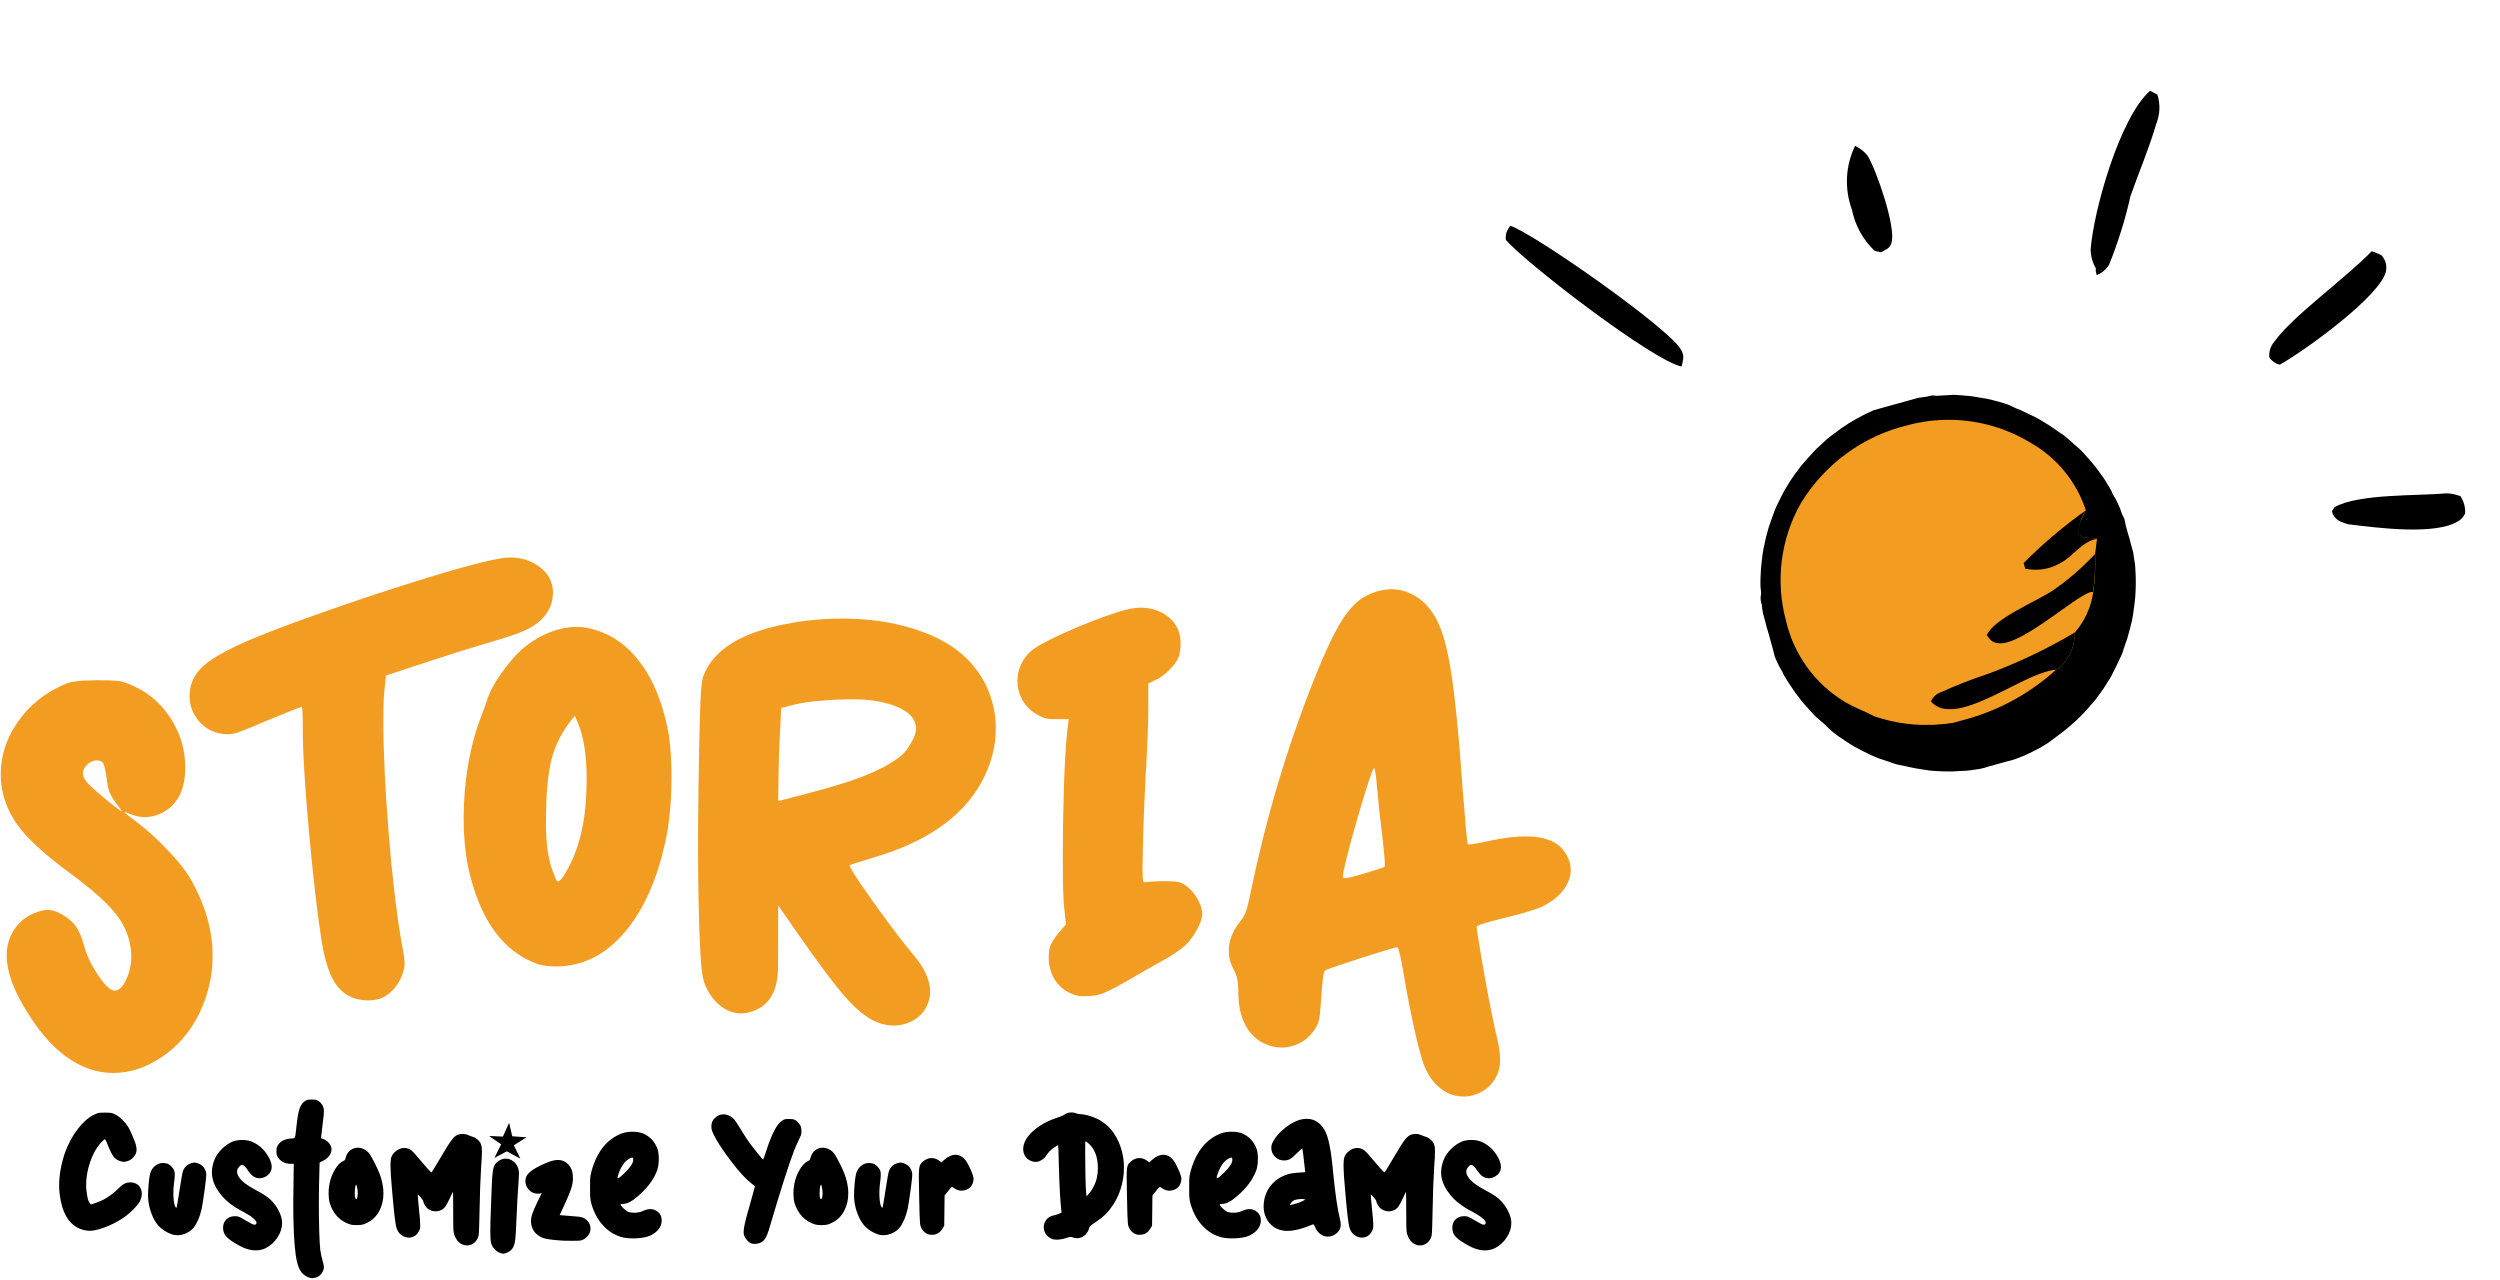 <svg width="797" height="408" viewBox="0 0 797 408" fill="none" xmlns="http://www.w3.org/2000/svg">
<path d="M28.468 392.393C28.131 392.38 27.733 392.332 27.275 392.252C22.471 391.348 19.699 387.288 18.957 380.071C18.89 379.383 18.856 378.669 18.856 377.927C18.856 374.623 19.476 371.136 20.718 367.467C21.742 364.674 23.065 362.206 24.684 360.062C26.316 357.904 28.016 356.373 29.784 355.469C30.256 355.226 30.64 355.051 30.938 354.943C31.234 354.835 31.558 354.768 31.909 354.741C32.26 354.713 32.779 354.7 33.467 354.7C34.114 354.7 34.607 354.713 34.944 354.741C35.295 354.768 35.599 354.821 35.855 354.902C36.907 355.253 37.966 355.948 39.032 356.986C39.774 357.715 40.395 358.483 40.894 359.293C41.393 360.17 41.94 361.343 42.533 362.813C43.208 364.351 43.545 365.585 43.545 366.516C43.545 367.029 43.444 367.494 43.242 367.912C43.039 368.317 42.743 368.721 42.352 369.126C41.865 369.638 41.265 369.996 40.55 370.198C40.132 370.333 39.781 370.4 39.498 370.4C39.215 370.4 38.863 370.333 38.445 370.198C37.568 369.969 36.86 369.53 36.32 368.883C35.794 368.235 35.214 367.123 34.581 365.545C34.013 364.142 33.656 363.36 33.507 363.197L33.467 363.178C33.305 363.178 32.847 363.576 32.091 364.371C30.701 365.936 29.581 367.966 28.731 370.462C27.882 372.956 27.457 375.391 27.457 377.765C27.457 378.493 27.504 379.195 27.599 379.869C27.733 380.922 27.875 381.731 28.023 382.297C28.185 382.85 28.381 383.268 28.61 383.552L28.954 383.977L30.492 383.491C33.069 382.682 35.558 381.083 37.96 378.696C39.052 377.522 40.24 376.936 41.522 376.936L41.906 376.956C42.945 377.05 43.754 377.428 44.334 378.088C44.914 378.75 45.205 379.565 45.205 380.537C45.205 381.252 45.029 382.007 44.679 382.803C44.288 383.572 43.573 384.483 42.533 385.534C41.494 386.586 40.381 387.517 39.194 388.327C37.373 389.526 35.457 390.505 33.447 391.26C31.45 392.015 29.791 392.393 28.468 392.393ZM56.531 393.789C55.897 393.789 55.29 393.688 54.71 393.485C52.983 392.838 51.573 391.921 50.48 390.734C49.509 389.615 48.719 388.171 48.112 386.404C47.505 384.624 47.202 382.884 47.202 381.184C47.202 380.011 47.269 378.689 47.404 377.219C47.552 375.735 47.714 374.676 47.89 374.042C48.2 373.031 48.726 372.235 49.468 371.655C50.21 371.062 51.054 370.765 51.997 370.765L52.423 370.785C52.976 370.825 53.448 370.967 53.839 371.21C54.244 371.453 54.669 371.851 55.114 372.404C55.317 372.659 55.465 372.943 55.559 373.253C55.667 373.563 55.721 373.975 55.721 374.488C55.721 375.189 55.633 376.146 55.458 377.361C55.337 378.345 55.276 379.35 55.276 380.375C55.276 382.061 55.425 383.39 55.721 384.361C55.816 384.577 55.911 384.752 56.005 384.887C56.099 385.022 56.167 385.089 56.207 385.089L56.247 385.069C56.302 384.975 56.423 384.394 56.612 383.329C56.801 382.263 57.01 380.955 57.239 379.404C57.468 377.839 57.691 376.47 57.907 375.297C58.123 374.124 58.278 373.415 58.372 373.172C58.899 371.985 59.763 371.203 60.963 370.825C61.354 370.69 61.691 370.623 61.975 370.623C62.258 370.623 62.589 370.69 62.966 370.825C64.289 371.257 65.165 372.127 65.597 373.436C65.705 373.8 65.759 374.17 65.759 374.548C65.759 375.115 65.597 376.618 65.273 379.06C64.855 382.122 64.525 384.246 64.282 385.433C63.702 387.929 62.865 389.891 61.773 391.321C61.125 392.103 60.329 392.71 59.384 393.142C58.44 393.573 57.489 393.789 56.531 393.789ZM81.436 398.624C80.735 398.624 80.033 398.53 79.332 398.341C78.644 398.166 77.963 397.923 77.287 397.613C76.613 397.303 75.804 396.858 74.859 396.278C73.456 395.441 72.478 394.666 71.925 393.951C71.385 393.25 71.115 392.4 71.115 391.401C71.115 390.322 71.459 389.439 72.147 388.751C72.849 388.063 73.746 387.72 74.839 387.72C75.217 387.72 75.527 387.746 75.77 387.8C76.027 387.841 76.33 387.948 76.68 388.124C77.032 388.3 77.51 388.576 78.117 388.953C78.738 389.331 79.291 389.648 79.777 389.905C80.263 390.161 80.573 390.316 80.708 390.37C80.856 390.41 80.992 390.43 81.113 390.43C81.531 390.43 81.753 390.221 81.781 389.804C81.781 389.425 81.403 388.927 80.647 388.306C79.892 387.672 78.927 387.045 77.754 386.425C74.327 384.711 71.797 382.742 70.164 380.517C68.424 378.304 67.554 376.045 67.554 373.739C67.554 372.471 67.81 371.17 68.323 369.834C68.808 368.593 69.604 367.42 70.71 366.314C71.817 365.208 73.005 364.398 74.272 363.885C75.163 363.576 76.141 363.42 77.207 363.42C78.205 363.42 79.136 363.562 80 363.845C82.468 364.789 84.398 366.549 85.787 369.126C86.341 370.191 86.617 371.143 86.617 371.978C86.617 373.26 86.044 374.258 84.897 374.973C84.195 375.418 83.48 375.641 82.752 375.641C82.536 375.641 82.327 375.62 82.125 375.58C81.504 375.445 80.964 375.196 80.506 374.831C80.047 374.467 79.561 373.908 79.049 373.152C78.293 371.965 77.659 371.372 77.146 371.372C76.944 371.372 76.742 371.466 76.539 371.655C75.891 372.235 75.567 372.862 75.567 373.537C75.567 374.076 75.763 374.635 76.155 375.216C76.991 376.551 78.738 377.913 81.396 379.303C82.907 380.099 84.027 380.752 84.755 381.265C86.456 382.425 87.785 383.922 88.742 385.757C89.538 387.281 89.936 388.657 89.936 389.885C89.936 391.435 89.457 392.953 88.499 394.437C87.555 395.921 86.293 397.08 84.715 397.916C83.703 398.389 82.61 398.624 81.436 398.624ZM99.542 407.486C99.097 407.486 98.612 407.359 98.085 407.102C97.06 406.671 96.25 405.942 95.657 404.917C95.063 403.892 94.611 402.334 94.301 400.244C93.761 396.521 93.491 390.95 93.491 383.531C93.491 382.021 93.546 377.853 93.653 371.028H92.479C90.874 370.974 89.626 370.347 88.735 369.146C88.479 368.809 88.317 368.506 88.25 368.235C88.169 367.966 88.128 367.561 88.128 367.022C88.128 366.468 88.169 366.064 88.25 365.808C88.317 365.538 88.479 365.228 88.735 364.877C89.586 363.663 91.029 363.015 93.066 362.935C93.403 362.935 93.653 362.888 93.815 362.793C93.977 362.686 94.091 362.422 94.159 362.004C94.24 361.573 94.328 360.871 94.422 359.9L94.564 358.626C94.807 356.238 95.124 354.498 95.515 353.406C95.906 352.299 96.48 351.504 97.235 351.018C97.505 350.816 97.782 350.687 98.065 350.634C98.362 350.566 98.8 350.533 99.38 350.533C100.001 350.533 100.453 350.566 100.737 350.634C101.02 350.701 101.323 350.85 101.647 351.078C102.173 351.443 102.591 351.936 102.901 352.555C103.023 352.799 103.111 353.041 103.165 353.284C103.232 353.514 103.266 353.817 103.266 354.195C103.266 354.991 103.124 356.42 102.841 358.483C102.571 360.71 102.402 362.166 102.335 362.854L103.205 363.178C103.785 363.407 104.305 363.778 104.764 364.29C105.385 364.965 105.695 365.666 105.695 366.395C105.695 367.11 105.452 367.798 104.966 368.458C104.493 369.106 103.839 369.638 103.003 370.057L101.89 370.603V370.724C101.728 375.755 101.647 380.031 101.647 383.552C101.647 386.627 101.687 389.574 101.768 392.393C101.85 395.199 101.957 397.188 102.092 398.362C102.214 399.4 102.463 400.587 102.841 401.923C103.124 402.921 103.266 403.588 103.266 403.925C103.266 404.222 103.212 404.519 103.104 404.815C102.713 406.043 101.931 406.86 100.756 407.264C100.298 407.412 99.893 407.486 99.542 407.486ZM113.641 390.572C112.778 390.572 112.11 390.498 111.638 390.35C108.413 389.338 106.234 387.052 105.1 383.491C104.872 382.627 104.757 381.63 104.757 380.496C104.757 377.489 105.505 374.818 107.003 372.484C107.772 371.284 108.575 370.501 109.412 370.137C109.641 370.057 109.816 369.935 109.938 369.774C110.059 369.598 110.16 369.328 110.241 368.964C110.511 367.966 111.003 367.204 111.718 366.678C112.434 366.151 113.223 365.889 114.087 365.889C114.707 365.889 115.32 366.031 115.927 366.314C116.535 366.583 117.095 367.009 117.608 367.588C117.905 367.952 118.302 368.6 118.802 369.53C119.301 370.448 119.793 371.432 120.279 372.484C120.765 373.537 121.129 374.44 121.372 375.196C121.952 377.03 122.242 378.776 122.242 380.436C122.242 382.526 121.803 384.394 120.927 386.04C120.063 387.686 118.808 388.927 117.162 389.763C116.555 390.073 116.049 390.282 115.644 390.39C115.24 390.485 114.727 390.538 114.106 390.552L113.641 390.572ZM113.581 382.277C113.796 382.277 113.945 381.825 114.025 380.922L114.046 380.517C114.046 379.829 113.985 379.215 113.864 378.675C113.756 378.028 113.655 377.704 113.56 377.704C113.506 377.704 113.452 377.765 113.398 377.886C113.303 378.088 113.229 378.44 113.176 378.939C113.121 379.438 113.094 379.944 113.094 380.456C113.094 381.252 113.149 381.757 113.257 381.973C113.378 382.176 113.486 382.277 113.581 382.277ZM148.888 397.046C148.362 397.046 147.822 396.925 147.269 396.682C146.163 396.143 145.353 395.138 144.841 393.667C144.733 393.371 144.651 393 144.598 392.555C144.543 392.096 144.51 391.395 144.496 390.451C144.483 389.507 144.476 388.111 144.476 386.263C144.476 384.536 144.469 383.059 144.456 381.832C144.442 380.605 144.429 379.991 144.416 379.991C144.361 380.018 143.984 380.766 143.282 382.236C142.729 383.437 142.27 384.274 141.906 384.745C141.555 385.204 141.109 385.562 140.571 385.818C140.044 386.061 139.491 386.181 138.911 386.181C137.912 386.181 136.995 385.838 136.158 385.15C135.875 384.867 135.599 384.483 135.329 383.997C135.059 383.498 134.924 383.133 134.924 382.905C134.924 382.756 134.668 382.378 134.155 381.771C133.642 381.15 133.325 380.84 133.204 380.84L133.184 380.922C133.184 381.38 133.305 382.85 133.548 385.332C133.831 387.868 133.973 389.608 133.973 390.552C133.973 391.037 133.939 391.415 133.872 391.685C133.805 391.941 133.697 392.211 133.548 392.494C133.197 393.195 132.731 393.715 132.152 394.052C131.572 394.389 130.964 394.558 130.33 394.558C129.507 394.558 128.725 394.288 127.982 393.749C127.241 393.223 126.715 392.447 126.404 391.422C126.053 390.451 125.574 386.37 124.967 379.181C124.643 375.675 124.482 373.105 124.482 371.473C124.482 370.232 124.59 369.335 124.806 368.782C125.021 368.229 125.372 367.729 125.857 367.285C126.789 366.408 127.787 365.969 128.853 365.969C129.77 365.969 130.573 366.259 131.261 366.839C131.706 367.218 132.34 367.906 133.163 368.903C134.229 370.185 135.201 371.318 136.077 372.302C136.955 373.273 137.44 373.759 137.535 373.759C137.629 373.759 138.196 372.869 139.235 371.088C140.678 368.62 141.798 366.752 142.594 365.484C143.404 364.203 144.044 363.305 144.517 362.793C145.002 362.281 145.474 361.936 145.933 361.761C146.392 361.586 146.898 361.499 147.451 361.499C148.112 361.499 148.726 361.626 149.293 361.883C149.859 362.125 150.338 362.301 150.729 362.408C151.134 362.503 151.58 362.746 152.065 363.137C152.55 363.515 152.902 363.906 153.118 364.31C153.293 364.635 153.421 364.985 153.502 365.362C153.596 365.741 153.644 366.293 153.644 367.022C153.644 368.114 153.556 369.827 153.38 372.161C153.272 373.82 153.171 375.904 153.077 378.412C152.996 380.908 152.936 383.234 152.895 385.392C152.868 387.538 152.821 389.406 152.753 390.997C152.699 392.588 152.645 393.54 152.591 393.85C152.348 394.848 151.883 395.631 151.195 396.197C150.52 396.763 149.751 397.046 148.888 397.046ZM160.417 399.677C160.241 399.677 160.012 399.63 159.728 399.535C159.445 399.454 159.169 399.346 158.899 399.211C158.642 399.09 158.373 398.901 158.09 398.645C157.805 398.402 157.57 398.159 157.381 397.916C157.003 397.472 156.726 396.898 156.551 396.197C156.389 395.496 156.308 394.261 156.308 392.494C156.308 390.754 156.376 388.252 156.51 384.988C156.618 381.805 156.713 379.296 156.794 377.462C156.888 375.627 156.996 374.265 157.118 373.374C157.253 372.471 157.435 371.83 157.664 371.453C157.894 371.062 158.197 370.711 158.575 370.4C159.424 369.712 160.302 369.369 161.206 369.369C162.083 369.369 162.892 369.652 163.634 370.218C164.376 370.772 164.909 371.561 165.233 372.585C165.381 373.085 165.456 373.611 165.456 374.164C165.456 374.635 165.422 375.27 165.355 376.066C165.084 379.478 164.815 384.408 164.545 390.855C164.477 392.528 164.396 393.823 164.302 394.74C164.221 395.671 164.093 396.386 163.918 396.885C163.756 397.384 163.52 397.829 163.209 398.22C162.899 398.611 162.474 398.942 161.935 399.211C161.408 399.494 160.902 399.65 160.417 399.677ZM165.881 369.369L161.57 367.042L157.624 369.146L159.769 364.796L155.924 362.146L160.316 362.348L162.299 357.958L163.31 362.247L167.843 362.571L163.816 365.12L165.881 369.369ZM182.469 395.569C180.984 395.569 180.013 395.556 179.554 395.53C176.316 395.327 174.144 395.03 173.038 394.639C170.649 393.655 169.395 391.921 169.274 389.439C169.274 388.63 169.423 387.787 169.719 386.91C170.016 386.02 170.555 384.773 171.338 383.167L172.714 380.375C172.512 380.402 172.35 380.429 172.229 380.456C172.121 380.483 172.006 380.503 171.884 380.517C171.776 380.531 171.601 380.537 171.358 380.537C170.292 380.537 169.382 380.133 168.626 379.323C167.871 378.514 167.493 377.59 167.493 376.551C167.493 376.066 167.588 375.58 167.776 375.095C168.437 373.625 170.724 372.107 174.637 370.542C175.864 370.043 176.957 369.794 177.916 369.794C179.156 369.794 180.195 370.225 181.032 371.088C181.612 371.682 182.023 372.316 182.267 372.99C182.522 373.664 182.651 374.589 182.651 375.762C182.651 376.72 182.462 377.779 182.084 378.939C181.72 380.099 180.984 381.865 179.878 384.239L178.421 387.375L181.598 387.639C183.123 387.746 184.162 387.834 184.714 387.902C186.037 388.104 187.009 388.677 187.629 389.621C188.047 390.255 188.256 390.929 188.256 391.645C188.256 392.265 188.095 392.866 187.771 393.445C187.447 394.025 186.961 394.524 186.314 394.943C186.017 395.132 185.754 395.266 185.524 395.347C185.295 395.441 184.999 395.502 184.634 395.53C184.27 395.556 183.548 395.569 182.469 395.569ZM201.789 394.801C200.655 394.801 199.644 394.713 198.753 394.538C196.338 393.971 194.247 392.764 192.48 390.916C190.712 389.068 189.41 386.728 188.573 383.896C188.439 383.45 188.338 383.025 188.27 382.621C188.203 382.217 188.155 381.724 188.129 381.144C188.115 380.55 188.108 379.728 188.108 378.675C188.108 377.556 188.115 376.706 188.129 376.126C188.155 375.532 188.209 375.02 188.29 374.589C188.371 374.157 188.493 373.651 188.654 373.071C190.436 366.907 193.701 362.969 198.45 361.255C199.448 360.945 200.52 360.79 201.667 360.79C202.801 360.79 203.819 360.938 204.723 361.235C207.097 362.152 208.737 363.859 209.641 366.354C209.897 367.231 210.025 368.249 210.025 369.409C210.025 370.704 209.87 371.884 209.56 372.95C208.48 375.944 206.423 378.736 203.388 381.326C201.512 382.972 199.954 383.795 198.712 383.795C198.469 383.795 198.26 383.814 198.085 383.855C197.923 383.896 197.843 383.949 197.843 384.017C197.843 384.165 198.004 384.421 198.328 384.786C198.665 385.137 199.036 385.474 199.441 385.797C199.846 386.121 200.176 386.323 200.433 386.404C200.986 386.553 201.559 386.627 202.153 386.627C203.137 386.627 204.048 386.452 204.885 386.101C205.802 385.669 206.632 385.454 207.374 385.454C208.238 385.454 209.02 385.75 209.721 386.344C210.545 386.991 210.956 387.902 210.956 389.075C210.956 390.235 210.538 391.274 209.701 392.19C208.865 393.108 207.732 393.803 206.301 394.274C204.979 394.626 203.475 394.801 201.789 394.801ZM197.013 375.641C197.282 375.641 198.011 375.054 199.198 373.88C200.979 372.127 201.87 370.765 201.87 369.794C201.87 369.295 201.768 369.045 201.566 369.045C201.391 369.045 201.12 369.132 200.757 369.308C199.299 370.036 198.119 371.642 197.215 374.124C196.985 374.757 196.871 375.196 196.871 375.438C196.871 375.573 196.918 375.641 197.013 375.641ZM240.59 396.561C240.132 396.561 239.721 396.487 239.356 396.338C238.937 396.136 238.519 395.799 238.102 395.327C237.697 394.854 237.406 394.376 237.231 393.89C237.123 393.593 237.069 393.216 237.069 392.758C237.069 392.083 237.21 391.118 237.495 389.864C237.791 388.596 238.277 386.795 238.951 384.462C240.085 380.429 240.651 378.352 240.651 378.231C240.651 378.163 240.537 378.035 240.307 377.846C240.091 377.644 239.815 377.428 239.477 377.198C238.155 376.201 236.529 374.515 234.6 372.141C232.684 369.767 230.95 367.386 229.399 364.998C227.861 362.597 227.004 360.871 226.829 359.819L226.788 359.131C226.788 358.092 227.079 357.276 227.659 356.683C228.535 355.725 229.527 355.246 230.633 355.246C231.268 355.246 231.916 355.408 232.576 355.732C232.967 355.921 233.319 356.157 233.629 356.44C233.939 356.71 234.29 357.128 234.681 357.694C235.073 358.261 235.585 359.077 236.219 360.142C237.136 361.667 238.033 363.05 238.911 364.29C239.383 364.938 239.942 365.673 240.59 366.496C242.263 368.613 243.161 369.672 243.282 369.672C243.309 369.672 243.424 369.402 243.626 368.863C243.828 368.31 244.058 367.628 244.314 366.82C246.027 361.465 247.68 358.302 249.272 357.331C249.637 357.061 249.953 356.892 250.224 356.825C250.493 356.757 250.959 356.723 251.62 356.723C252.443 356.723 253.05 356.825 253.441 357.027C253.846 357.216 254.304 357.641 254.817 358.302C255.06 358.585 255.222 358.868 255.303 359.151C255.398 359.421 255.458 359.799 255.485 360.284L255.506 360.851C255.506 361.215 255.451 361.559 255.343 361.883C255.235 362.193 255.033 362.645 254.736 363.238C254.116 364.506 253.583 365.714 253.138 366.86C252.395 368.762 251.323 371.904 249.92 376.289C248.517 380.672 247.174 385.069 245.893 389.48C245.272 391.705 244.753 393.257 244.334 394.133C243.916 395.01 243.424 395.617 242.857 395.954C242.129 396.359 241.373 396.561 240.59 396.561ZM261.833 390.572C260.97 390.572 260.302 390.498 259.83 390.35C256.605 389.338 254.426 387.052 253.292 383.491C253.064 382.627 252.949 381.63 252.949 380.496C252.949 377.489 253.697 374.818 255.196 372.484C255.964 371.284 256.767 370.501 257.604 370.137C257.833 370.057 258.008 369.935 258.13 369.774C258.251 369.598 258.352 369.328 258.434 368.964C258.703 367.966 259.195 367.204 259.91 366.678C260.626 366.151 261.415 365.889 262.279 365.889C262.898 365.889 263.512 366.031 264.119 366.314C264.727 366.583 265.287 367.009 265.8 367.588C266.096 367.952 266.494 368.6 266.994 369.53C267.493 370.448 267.985 371.432 268.47 372.484C268.957 373.537 269.321 374.44 269.564 375.196C270.144 377.03 270.434 378.776 270.434 380.436C270.434 382.526 269.995 384.394 269.118 386.04C268.255 387.686 267 388.927 265.354 389.763C264.747 390.073 264.241 390.282 263.836 390.39C263.432 390.485 262.919 390.538 262.298 390.552L261.833 390.572ZM261.773 382.277C261.988 382.277 262.137 381.825 262.217 380.922L262.238 380.517C262.238 379.829 262.177 379.215 262.056 378.675C261.948 378.028 261.847 377.704 261.752 377.704C261.698 377.704 261.644 377.765 261.59 377.886C261.495 378.088 261.421 378.44 261.368 378.939C261.313 379.438 261.286 379.944 261.286 380.456C261.286 381.252 261.341 381.757 261.449 381.973C261.57 382.176 261.678 382.277 261.773 382.277ZM281.599 393.789C280.964 393.789 280.357 393.688 279.777 393.485C278.05 392.838 276.64 391.921 275.547 390.734C274.576 389.615 273.787 388.171 273.18 386.404C272.572 384.624 272.269 382.884 272.269 381.184C272.269 380.011 272.336 378.689 272.471 377.219C272.619 375.735 272.782 374.676 272.957 374.042C273.267 373.031 273.794 372.235 274.535 371.655C275.277 371.062 276.121 370.765 277.065 370.765L277.49 370.785C278.043 370.825 278.515 370.967 278.906 371.21C279.311 371.453 279.736 371.851 280.182 372.404C280.384 372.659 280.532 372.943 280.627 373.253C280.735 373.563 280.789 373.975 280.789 374.488C280.789 375.189 280.701 376.146 280.525 377.361C280.404 378.345 280.343 379.35 280.343 380.375C280.343 382.061 280.492 383.39 280.789 384.361C280.884 384.577 280.978 384.752 281.072 384.887C281.167 385.022 281.234 385.089 281.275 385.089L281.315 385.069C281.369 384.975 281.491 384.394 281.679 383.329C281.868 382.263 282.077 380.955 282.307 379.404C282.536 377.839 282.758 376.47 282.974 375.297C283.19 374.124 283.345 373.415 283.439 373.172C283.966 371.985 284.83 371.203 286.03 370.825C286.422 370.69 286.759 370.623 287.042 370.623C287.325 370.623 287.656 370.69 288.034 370.825C289.356 371.257 290.233 372.127 290.665 373.436C290.773 373.8 290.826 374.17 290.826 374.548C290.826 375.115 290.665 376.618 290.341 379.06C289.922 382.122 289.592 384.246 289.349 385.433C288.769 387.929 287.933 389.891 286.84 391.321C286.192 392.103 285.396 392.71 284.451 393.142C283.508 393.573 282.556 393.789 281.599 393.789ZM297.093 393.648C296.365 393.648 295.798 393.519 295.393 393.263C294.165 392.521 293.471 391.442 293.309 390.026C293.201 389.095 293.107 386.256 293.026 381.508C292.958 378.284 292.925 376.207 292.925 375.277C292.925 374.009 292.965 373.078 293.046 372.484C293.127 371.877 293.261 371.432 293.45 371.149C293.653 370.853 293.93 370.556 294.28 370.259C295.131 369.544 296.028 369.187 296.972 369.187C297.782 369.187 298.557 369.443 299.3 369.956L300.149 370.563L301.02 369.753C302.247 368.674 303.441 368.134 304.601 368.134C305.829 368.134 306.908 368.728 307.839 369.915C308.433 370.751 309 371.81 309.539 373.091C310.093 374.373 310.369 375.29 310.369 375.843C310.369 376.342 310.261 376.855 310.045 377.381C309.829 377.893 309.559 378.298 309.235 378.594C308.413 379.256 307.522 379.586 306.565 379.586C305.795 379.586 305.067 379.363 304.378 378.918C303.866 378.554 303.562 378.372 303.468 378.372C303.36 378.372 302.584 379.282 301.14 381.104L301.02 390.775L300.413 391.746C299.657 393.013 298.55 393.648 297.093 393.648ZM336.806 395.206C336.158 395.206 335.645 395.118 335.268 394.943C334.728 394.659 334.31 394.389 334.013 394.133C333.716 393.876 333.46 393.547 333.244 393.142C332.907 392.508 332.738 391.874 332.738 391.24C332.738 390.35 333.021 389.547 333.589 388.832C334.168 388.118 334.957 387.658 335.956 387.456C336.185 387.416 336.455 387.349 336.765 387.254C337.076 387.159 337.359 387.058 337.616 386.951C337.872 386.829 338.135 386.715 338.405 386.607C337.986 382.709 337.696 377.401 337.535 370.684C337.508 369.093 337.474 367.757 337.434 366.678C337.393 365.599 337.359 365.059 337.332 365.059C337.292 365.059 336.914 365.282 336.199 365.727C335.038 366.482 334.128 367.413 333.467 368.519C333.21 368.937 332.819 369.321 332.293 369.672C331.551 370.172 330.87 370.421 330.249 370.421C329.845 370.421 329.399 370.347 328.913 370.198C328.441 370.036 328.03 369.82 327.679 369.551C326.734 368.782 326.235 367.743 326.181 366.435C326.181 364.492 327.18 362.591 329.176 360.729C331.173 358.868 333.804 357.391 337.069 356.298C338.175 355.934 338.85 355.665 339.093 355.489C339.835 354.923 340.672 354.639 341.602 354.639C342.101 354.639 342.581 354.727 343.039 354.902C343.241 354.984 343.478 355.058 343.747 355.125C344.017 355.179 344.239 355.206 344.416 355.206C345.117 355.206 345.973 355.348 346.985 355.631C347.997 355.914 348.982 356.285 349.94 356.744C352.665 358.147 354.743 360.264 356.173 363.096C357.603 365.93 358.318 368.998 358.318 372.302C358.318 374.663 357.934 377.009 357.165 379.344C356.396 381.663 355.229 383.801 353.664 385.757C352.477 387.241 350.858 388.636 348.807 389.945C348.24 390.309 347.842 390.606 347.613 390.835C347.383 391.051 347.249 391.281 347.208 391.523C346.978 392.494 346.5 393.27 345.771 393.85C345.042 394.444 344.226 394.74 343.322 394.74C342.917 394.74 342.512 394.672 342.108 394.538C341.798 394.403 341.514 394.336 341.258 394.336C341.015 394.336 340.516 394.463 339.761 394.72C338.695 395.044 337.71 395.206 336.806 395.206ZM346.378 381.407L346.642 381.104C346.992 380.739 347.316 380.368 347.613 379.991C347.909 379.599 348.234 379.06 348.584 378.372C349.529 376.659 350 374.724 350 372.565V372.383C350 368.58 348.834 365.815 346.5 364.088C346.27 363.926 346.122 363.845 346.054 363.845C345.987 363.845 345.953 365.053 345.953 367.467C345.953 369.625 345.98 372.046 346.035 374.73C346.088 377.401 346.162 379.222 346.256 380.193L346.378 381.407ZM363.35 393.648C362.623 393.648 362.055 393.519 361.651 393.263C360.423 392.521 359.728 391.442 359.566 390.026C359.459 389.095 359.364 386.256 359.283 381.508C359.215 378.284 359.182 376.207 359.182 375.277C359.182 374.009 359.222 373.078 359.303 372.484C359.385 371.877 359.519 371.432 359.708 371.149C359.91 370.853 360.187 370.556 360.538 370.259C361.388 369.544 362.285 369.187 363.23 369.187C364.039 369.187 364.815 369.443 365.557 369.956L366.406 370.563L367.277 369.753C368.504 368.674 369.699 368.134 370.859 368.134C372.086 368.134 373.165 368.728 374.097 369.915C374.69 370.751 375.257 371.81 375.796 373.091C376.35 374.373 376.626 375.29 376.626 375.843C376.626 376.342 376.518 376.855 376.302 377.381C376.087 377.893 375.817 378.298 375.493 378.594C374.67 379.256 373.779 379.586 372.822 379.586C372.052 379.586 371.325 379.363 370.636 378.918C370.123 378.554 369.82 378.372 369.725 378.372C369.617 378.372 368.842 379.282 367.398 381.104L367.277 390.775L366.67 391.746C365.914 393.013 364.808 393.648 363.35 393.648ZM392.789 394.801C391.657 394.801 390.645 394.713 389.753 394.538C387.339 393.971 385.248 392.764 383.48 390.916C381.713 389.068 380.411 386.728 379.574 383.896C379.439 383.45 379.338 383.025 379.271 382.621C379.204 382.217 379.156 381.724 379.129 381.144C379.116 380.55 379.109 379.728 379.109 378.675C379.109 377.556 379.116 376.706 379.129 376.126C379.156 375.532 379.21 375.02 379.291 374.589C379.372 374.157 379.494 373.651 379.655 373.071C381.437 366.907 384.701 362.969 389.45 361.255C390.449 360.945 391.521 360.79 392.668 360.79C393.801 360.79 394.82 360.938 395.724 361.235C398.099 362.152 399.738 363.859 400.642 366.354C400.898 367.231 401.026 368.249 401.026 369.409C401.026 370.704 400.871 371.884 400.561 372.95C399.481 375.944 397.424 378.736 394.389 381.326C392.513 382.972 390.955 383.795 389.714 383.795C389.47 383.795 389.261 383.814 389.086 383.855C388.924 383.896 388.843 383.949 388.843 384.017C388.843 384.165 389.005 384.421 389.329 384.786C389.666 385.137 390.038 385.474 390.442 385.797C390.847 386.121 391.177 386.323 391.434 386.404C391.986 386.553 392.56 386.627 393.154 386.627C394.139 386.627 395.049 386.452 395.886 386.101C396.804 385.669 397.633 385.454 398.375 385.454C399.239 385.454 400.021 385.75 400.723 386.344C401.546 386.991 401.957 387.902 401.957 389.075C401.957 390.235 401.539 391.274 400.702 392.19C399.865 393.108 398.733 393.803 397.303 394.274C395.98 394.626 394.476 394.801 392.789 394.801ZM388.014 375.641C388.283 375.641 389.012 375.054 390.199 373.88C391.98 372.127 392.871 370.765 392.871 369.794C392.871 369.295 392.77 369.045 392.567 369.045C392.391 369.045 392.122 369.132 391.758 369.308C390.3 370.036 389.12 371.642 388.216 374.124C387.987 374.757 387.872 375.196 387.872 375.438C387.872 375.573 387.919 375.641 388.014 375.641ZM423.341 394.235C422.734 394.235 422.147 394.099 421.581 393.83C420.488 393.25 419.691 392.332 419.192 391.078C419.017 390.579 418.835 390.329 418.646 390.329L418.525 390.35C415.273 391.725 412.541 392.413 410.329 392.413L409.762 392.393C407.657 392.218 405.977 391.395 404.722 389.924C403.468 388.441 402.841 386.627 402.841 384.483C402.841 383.687 402.942 382.864 403.144 382.014C403.616 380.099 404.527 378.467 405.876 377.117C407.239 375.755 408.919 374.798 410.915 374.244C411.603 374.069 412.649 373.928 414.052 373.82L416.117 373.699C415.563 368.64 415.246 366.118 415.165 366.132C415.017 366.145 414.436 366.657 413.425 367.669C412.494 368.6 411.766 369.213 411.239 369.51C410.713 369.807 410.092 369.956 409.377 369.956C408.217 369.956 407.246 369.558 406.463 368.762C405.681 367.966 405.29 367.035 405.29 365.969C405.29 365.646 405.329 365.316 405.411 364.978C405.883 363.494 406.996 361.957 408.75 360.365C410.504 358.773 412.298 357.667 414.133 357.047C414.97 356.804 415.779 356.683 416.561 356.683C417.641 356.683 418.592 356.905 419.415 357.351C420.549 357.984 421.466 358.888 422.167 360.062C422.869 361.235 423.435 362.935 423.867 365.16C424.313 367.372 424.704 370.367 425.041 374.143C425.675 380.591 426.383 385.413 427.166 388.61C427.342 389.284 427.429 389.885 427.429 390.41C427.429 391.49 427.025 392.38 426.215 393.081C425.338 393.85 424.38 394.235 423.341 394.235ZM411.34 384.199L412.858 383.795C413.277 383.673 413.715 383.531 414.174 383.37C414.632 383.195 415.004 383.032 415.287 382.884C415.584 382.735 415.887 382.587 416.197 382.438L415.611 382.277C415.462 382.25 415.266 382.236 415.024 382.236C414.632 382.236 414.18 382.277 413.668 382.358C413.169 382.438 412.784 382.54 412.514 382.661C412.258 382.769 412.028 382.944 411.826 383.188C411.448 383.646 411.26 383.956 411.26 384.118C411.26 384.172 411.287 384.199 411.34 384.199ZM452.719 397.046C452.193 397.046 451.653 396.925 451.1 396.682C449.994 396.143 449.185 395.138 448.672 393.667C448.564 393.371 448.483 393 448.429 392.555C448.375 392.096 448.341 391.395 448.327 390.451C448.314 389.507 448.308 388.111 448.308 386.263C448.308 384.536 448.301 383.059 448.287 381.832C448.274 380.605 448.26 379.991 448.247 379.991C448.193 380.018 447.815 380.766 447.113 382.236C446.56 383.437 446.101 384.274 445.737 384.745C445.386 385.204 444.942 385.562 444.401 385.818C443.875 386.061 443.322 386.181 442.742 386.181C441.743 386.181 440.826 385.838 439.99 385.15C439.707 384.867 439.43 384.483 439.16 383.997C438.891 383.498 438.755 383.133 438.755 382.905C438.755 382.756 438.499 382.378 437.987 381.771C437.474 381.15 437.157 380.84 437.035 380.84L437.015 380.922C437.015 381.38 437.136 382.85 437.38 385.332C437.663 387.868 437.804 389.608 437.804 390.552C437.804 391.037 437.771 391.415 437.703 391.685C437.636 391.941 437.528 392.211 437.38 392.494C437.028 393.195 436.563 393.715 435.982 394.052C435.403 394.389 434.796 394.558 434.161 394.558C433.339 394.558 432.556 394.288 431.814 393.749C431.072 393.223 430.546 392.447 430.235 391.422C429.885 390.451 429.405 386.37 428.798 379.181C428.475 375.675 428.313 373.105 428.313 371.473C428.313 370.232 428.421 369.335 428.637 368.782C428.853 368.229 429.203 367.729 429.689 367.285C430.62 366.408 431.618 365.969 432.684 365.969C433.602 365.969 434.404 366.259 435.092 366.839C435.538 367.218 436.172 367.906 436.994 368.903C438.061 370.185 439.032 371.318 439.909 372.302C440.786 373.273 441.272 373.759 441.366 373.759C441.46 373.759 442.027 372.869 443.066 371.088C444.51 368.62 445.629 366.752 446.425 365.484C447.235 364.203 447.876 363.305 448.348 362.793C448.833 362.281 449.306 361.936 449.764 361.761C450.224 361.586 450.73 361.499 451.282 361.499C451.944 361.499 452.557 361.626 453.124 361.883C453.69 362.125 454.17 362.301 454.561 362.408C454.966 362.503 455.41 362.746 455.897 363.137C456.383 363.515 456.733 363.906 456.949 364.31C457.124 364.635 457.252 364.985 457.333 365.362C457.427 365.741 457.475 366.293 457.475 367.022C457.475 368.114 457.388 369.827 457.212 372.161C457.104 373.82 457.003 375.904 456.908 378.412C456.827 380.908 456.767 383.234 456.726 385.392C456.7 387.538 456.652 389.406 456.585 390.997C456.53 392.588 456.477 393.54 456.422 393.85C456.18 394.848 455.714 395.631 455.026 396.197C454.352 396.763 453.582 397.046 452.719 397.046ZM473.314 398.624C472.612 398.624 471.911 398.53 471.209 398.341C470.521 398.166 469.84 397.923 469.165 397.613C468.491 397.303 467.681 396.858 466.737 396.278C465.334 395.441 464.356 394.666 463.802 393.951C463.263 393.25 462.993 392.4 462.993 391.401C462.993 390.322 463.337 389.439 464.025 388.751C464.727 388.063 465.624 387.72 466.717 387.72C467.095 387.72 467.405 387.746 467.647 387.8C467.904 387.841 468.208 387.948 468.558 388.124C468.909 388.3 469.388 388.576 469.995 388.953C470.616 389.331 471.169 389.648 471.655 389.905C472.141 390.161 472.451 390.316 472.586 390.37C472.734 390.41 472.869 390.43 472.991 390.43C473.408 390.43 473.631 390.221 473.658 389.804C473.658 389.425 473.281 388.927 472.525 388.306C471.77 387.672 470.805 387.045 469.631 386.425C466.204 384.711 463.675 382.742 462.042 380.517C460.302 378.304 459.432 376.045 459.432 373.739C459.432 372.471 459.688 371.17 460.2 369.834C460.686 368.593 461.482 367.42 462.588 366.314C463.694 365.208 464.882 364.398 466.15 363.885C467.04 363.576 468.019 363.42 469.084 363.42C470.083 363.42 471.014 363.562 471.878 363.845C474.346 364.789 476.276 366.549 477.665 369.126C478.219 370.191 478.495 371.143 478.495 371.978C478.495 373.26 477.922 374.258 476.775 374.973C476.073 375.418 475.358 375.641 474.629 375.641C474.414 375.641 474.205 375.62 474.002 375.58C473.382 375.445 472.842 375.196 472.383 374.831C471.925 374.467 471.439 373.908 470.926 373.152C470.17 371.965 469.537 371.372 469.024 371.372C468.822 371.372 468.619 371.466 468.417 371.655C467.769 372.235 467.445 372.862 467.445 373.537C467.445 374.076 467.641 374.635 468.033 375.216C468.868 376.551 470.616 377.913 473.274 379.303C474.785 380.099 475.905 380.752 476.633 381.265C478.333 382.425 479.662 383.922 480.62 385.757C481.416 387.281 481.814 388.657 481.814 389.885C481.814 391.435 481.335 392.953 480.377 394.437C479.433 395.921 478.171 397.08 476.593 397.916C475.581 398.389 474.488 398.624 473.314 398.624Z" fill="black"/>
<path d="M36.101 342.058C34.12 342.058 32.159 341.805 30.22 341.299C22.757 339.318 16.032 333.818 10.045 324.797C4.775 316.957 2.14 310.214 2.14 304.565C2.14 300.055 3.827 296.303 7.2 293.31C8.338 292.383 9.645 291.625 11.121 291.035C12.638 290.402 14.051 290.086 15.358 290.086C16.581 290.086 18.014 290.55 19.658 291.477C21.345 292.405 22.715 293.5 23.769 294.765C25.034 296.366 26.024 298.537 26.741 301.277C27.289 303.343 28.154 305.493 29.334 307.727C30.557 309.961 31.843 311.878 33.192 313.48C34.542 315.039 35.637 315.82 36.481 315.82C37.914 315.82 39.158 314.66 40.212 312.342C41.308 310.024 41.856 307.516 41.856 304.818C41.856 303.848 41.772 302.879 41.603 301.909C41.013 297.906 39.327 294.238 36.544 290.908C33.803 287.536 29.081 283.363 22.378 278.389C15.084 273.036 9.814 268.337 6.567 264.29C2.351 258.979 0.243 253.12 0.243 246.713C0.243 240.854 2.056 235.332 5.682 230.147C9.308 224.921 14.156 220.98 20.227 218.324C21.535 217.735 22.905 217.355 24.338 217.187C25.814 216.976 28.091 216.871 31.168 216.871C33.614 216.871 35.427 216.912 36.607 216.997C37.787 217.039 38.842 217.229 39.769 217.566C40.697 217.861 41.856 218.346 43.248 219.02C48.096 221.38 51.933 224.9 54.758 229.579C57.625 234.215 59.058 239.252 59.058 244.69L58.995 246.713C58.489 253.163 55.748 257.441 50.773 259.548C49.256 260.181 47.716 260.497 46.157 260.497C44.639 260.497 43.184 260.201 41.793 259.611C40.655 259.147 39.959 258.916 39.706 258.916H39.643C39.643 259.084 41.076 260.222 43.943 262.33C46.937 264.606 50.056 267.451 53.303 270.865C56.592 274.28 58.995 277.251 60.513 279.781C65.361 288.168 67.786 296.493 67.786 304.755C67.786 311.119 66.331 317.316 63.422 323.343C60.513 329.118 56.55 333.67 51.532 337C46.558 340.372 41.414 342.058 36.101 342.058ZM38.821 258.663C38.821 258.453 38.167 257.504 36.86 255.818C35.384 253.921 34.52 251.982 34.267 250.001C33.972 247.725 33.698 246.06 33.445 245.006C33.234 243.953 32.961 243.277 32.623 242.983C32.285 242.646 31.696 242.456 30.852 242.413C29.798 242.413 28.787 242.856 27.816 243.742C26.889 244.627 26.425 245.617 26.425 246.713C26.425 247.767 27.226 249.053 28.828 250.57C29.925 251.623 31.801 253.246 34.457 255.438C37.155 257.588 38.609 258.663 38.821 258.663ZM117.408 318.918C112.139 318.918 108.301 316.536 105.898 311.773C104.507 309.075 103.39 305.177 102.546 300.076C101.198 291.519 99.848 279.886 98.499 265.175C97.192 250.465 96.538 239.906 96.538 233.499C96.538 228.061 96.433 225.343 96.222 225.343C96.096 225.343 95.21 225.659 93.566 226.291C91.922 226.923 89.941 227.724 87.621 228.694C85.303 229.621 82.941 230.612 80.538 231.665C78.431 232.551 76.807 233.183 75.668 233.562C74.573 233.899 73.518 234.068 72.507 234.068L71.242 234.004C67.996 233.583 65.381 232.213 63.4 229.895C61.419 227.534 60.428 224.858 60.428 221.865C60.428 217.65 62.346 214.088 66.183 211.18C68.164 209.663 71.263 207.892 75.479 205.869C81.129 203.214 89.878 199.799 101.724 195.626C113.614 191.411 125.272 187.555 136.697 184.056C150.442 179.841 159.064 177.733 162.563 177.733C166.4 177.733 169.646 178.808 172.303 180.958C174.959 183.066 176.287 185.721 176.287 188.924C176.287 192.254 175.022 195.142 172.492 197.586C171.186 198.893 169.415 200.052 167.18 201.064C164.988 202.033 161.425 203.235 156.492 204.668L146.689 207.639C144.244 208.398 136.36 210.969 123.037 215.353L122.721 218.451C122.552 219.884 122.426 221.317 122.341 222.75C122.258 224.183 122.215 226.607 122.215 230.021C122.215 239.8 122.784 251.729 123.922 265.807C125.061 279.844 126.431 291.414 128.033 300.519C128.665 303.637 128.982 305.872 128.982 307.221C128.982 307.81 128.918 308.359 128.792 308.864C128.665 309.37 128.497 309.961 128.286 310.635C127.696 312.321 126.768 313.881 125.503 315.314C124.238 316.704 122.89 317.695 121.456 318.285C120.234 318.706 118.884 318.918 117.408 318.918ZM177.53 308.106C175.169 308.106 173.187 307.874 171.585 307.41C160.286 303.448 152.823 293.058 149.198 276.24C148.269 271.476 147.806 266.376 147.806 260.939C147.806 255.333 148.269 249.685 149.198 243.995C150.167 238.304 151.58 233.077 153.435 228.314C154.32 225.954 155.079 223.825 155.712 221.928C156.386 220.032 157.756 217.608 159.822 214.657C161.93 211.707 163.954 209.304 165.894 207.45C168.633 205.005 171.564 203.129 174.684 201.823C177.804 200.516 180.861 199.863 183.854 199.863C185.119 199.863 186.341 199.989 187.522 200.242C194.099 201.633 199.58 205.237 203.965 211.054C208.392 216.871 211.47 224.563 213.198 234.131C213.788 238.051 214.083 242.54 214.083 247.598C214.083 253.499 213.683 259.105 212.882 264.417C210.521 277.567 206.347 288 200.36 295.714C194.373 303.427 187.248 307.537 178.985 308.043L177.53 308.106ZM177.91 280.982C178.457 280.982 179.238 280.097 180.25 278.326C184.381 271.498 186.616 262.731 186.953 252.024L187.016 248.294C187.016 240.833 186.11 234.953 184.297 230.653L183.285 228.188C180.207 231.729 177.951 235.585 176.518 239.758C175.084 243.931 174.283 249.917 174.115 257.714L174.052 262.14C174.052 265.976 174.262 269.201 174.684 271.814C175.106 274.427 175.78 276.83 176.708 279.022C177.171 280.328 177.572 280.982 177.91 280.982ZM284.83 326.947C283.438 326.947 282.047 326.716 280.656 326.252C277.451 325.283 273.973 322.753 270.221 318.665C266.51 314.576 261.156 307.474 254.157 297.357L248.086 288.633C248.086 300.561 248.065 307.431 248.023 309.243C247.77 316.704 244.713 321.193 238.853 322.711C238.009 322.964 237.145 323.09 236.26 323.09C233.941 323.09 231.727 322.268 229.619 320.624C227.511 318.939 225.888 316.684 224.75 313.859C224.37 312.932 224.075 311.794 223.864 310.445C223.653 309.097 223.463 307.01 223.295 304.186C222.789 294.533 222.536 283.047 222.536 269.727C222.536 258.01 222.726 244.606 223.105 229.516C223.274 222.519 223.548 218.219 223.928 216.618C224.139 215.732 224.434 214.91 224.813 214.151C228.06 207.281 235.501 202.455 247.137 199.673C254.009 198.029 261.114 197.207 268.45 197.207C276.925 197.207 284.619 198.324 291.533 200.558C298.49 202.75 304.034 205.869 308.166 209.916C311.328 213.077 313.668 216.575 315.186 220.411C316.704 224.247 317.463 228.188 317.463 232.234C317.463 238.22 315.86 244.079 312.656 249.811C306.5 260.686 295.032 268.568 278.253 273.457C273.615 274.849 271.148 275.649 270.853 275.861V275.924C270.853 276.345 272.075 278.369 274.521 281.993C276.966 285.576 279.728 289.454 282.806 293.627C285.884 297.8 288.518 301.193 290.711 303.807C294.59 308.274 296.53 312.363 296.53 316.073C296.53 317.421 296.277 318.728 295.771 319.993C294.927 322.184 293.494 323.891 291.47 325.113C289.446 326.336 287.233 326.947 284.83 326.947ZM248.086 255.375L251.628 254.49C259.849 252.382 266.194 250.591 270.664 249.116C277.915 246.713 283.417 244.016 287.17 241.023C288.435 239.927 289.552 238.493 290.522 236.724C291.533 234.953 292.039 233.499 292.039 232.361C292.039 227.977 287.759 225.005 279.201 223.446C277.093 223.109 274.479 222.94 271.359 222.94C268.281 222.94 265.098 223.088 261.81 223.383C258.563 223.636 255.865 224.015 253.715 224.521L249.035 225.722L248.402 238.683C248.276 242.224 248.17 247.788 248.086 255.375ZM345.646 317.589C344.676 317.589 343.812 317.506 343.053 317.336C342.336 317.126 341.557 316.81 340.714 316.389C338.69 315.335 337.109 313.817 335.97 311.836C334.874 309.813 334.326 307.6 334.326 305.197C334.326 304.27 334.411 303.343 334.579 302.415C334.706 301.783 335.043 301.004 335.591 300.076C336.139 299.149 336.751 298.285 337.425 297.483L339.828 294.702L339.575 292.3C339.407 290.866 339.259 289.454 339.132 288.063C339.048 286.672 338.964 284.859 338.879 282.626C338.838 280.392 338.816 277.231 338.816 273.142C338.816 265.765 338.943 258.073 339.196 250.064C339.49 242.014 339.87 236.049 340.334 232.171L340.714 229.263H336.223C334.874 229.263 333.778 229.137 332.935 228.884C332.134 228.631 331.206 228.167 330.152 227.492C328.213 226.27 326.758 224.731 325.788 222.877C324.818 221.022 324.334 219.083 324.334 217.06C324.334 215.332 324.713 213.625 325.472 211.939C326.231 210.211 327.348 208.714 328.824 207.45C330.342 206.185 333.251 204.562 337.551 202.581C341.852 200.558 346.574 198.598 351.718 196.701C354.753 195.605 357.135 194.847 358.864 194.425C360.593 193.961 362.153 193.73 363.544 193.73C366.368 193.73 368.878 194.383 371.07 195.69C374.611 197.839 376.382 201.022 376.382 205.237C376.382 206.796 376.171 208.208 375.75 209.473C375.244 210.737 374.253 212.107 372.777 213.583C371.301 215.058 369.826 216.133 368.35 216.807L366.074 217.882V225.849C366.074 230.865 365.799 237.924 365.251 247.029C364.661 258.41 364.324 268.315 364.24 276.746C364.24 278.01 364.261 278.98 364.303 279.654C364.345 280.287 364.408 280.729 364.493 280.982C364.619 281.192 364.787 281.298 364.999 281.298C366.558 281.045 368.708 280.919 371.449 280.919C372.882 280.919 373.979 280.961 374.738 281.045C375.539 281.129 376.214 281.298 376.762 281.55C377.309 281.803 377.921 282.204 378.596 282.752C379.86 283.764 380.957 285.112 381.884 286.798C382.811 288.443 383.276 289.96 383.276 291.351C383.276 292.658 382.706 294.344 381.568 296.409C380.471 298.432 379.228 300.097 377.837 301.403C377.078 302.078 376.066 302.858 374.801 303.743C373.536 304.586 372.25 305.366 370.943 306.082C369.678 306.757 367.908 307.747 365.631 309.054C363.354 310.36 361.099 311.667 358.864 312.974C356.629 314.239 354.858 315.187 353.552 315.82C352.245 316.452 351.127 316.894 350.2 317.147C349.314 317.358 348.344 317.484 347.291 317.526L345.646 317.589ZM466.543 349.582C464.814 349.582 463.149 349.203 461.547 348.444C458.047 346.674 455.476 343.596 453.831 339.213C453.031 336.979 451.956 332.848 450.606 326.821C449.299 320.751 448.161 314.723 447.191 308.738C446.854 306.757 446.517 305.134 446.179 303.87C445.884 302.605 445.631 301.973 445.42 301.973C445.125 301.973 443.797 302.331 441.436 303.048C439.117 303.764 436.503 304.586 433.594 305.513C430.727 306.44 428.176 307.284 425.942 308.043C423.75 308.801 422.548 309.265 422.337 309.433C422.126 309.603 421.916 310.508 421.704 312.153C421.536 313.754 421.368 315.735 421.198 318.095C421.072 320.414 420.925 322.205 420.756 323.47C420.629 324.692 420.419 325.662 420.123 326.378C419.829 327.095 419.407 327.833 418.858 328.591C417.594 330.361 416.055 331.689 414.242 332.574C412.429 333.502 410.553 333.965 408.613 333.965C406.759 333.965 404.967 333.565 403.238 332.764C401.51 332.006 399.97 330.825 398.621 329.223C396.049 326.062 394.763 321.742 394.763 316.262C394.763 314.576 394.658 313.227 394.447 312.216C394.237 311.162 393.836 310.087 393.245 308.991C392.234 307.094 391.728 305.113 391.728 303.048C391.728 299.802 393.035 296.578 395.649 293.374C396.281 292.658 396.83 291.625 397.293 290.276C397.757 288.885 398.263 286.777 398.811 283.954C403.66 260.602 410.384 238.094 418.985 216.428C422.316 208.082 425.204 201.949 427.649 198.029C430.095 194.109 432.688 191.432 435.428 189.999C438.211 188.566 440.93 187.85 443.586 187.85C446.074 187.85 448.414 188.461 450.606 189.683C452.841 190.863 454.78 192.634 456.424 194.994C458.912 198.24 460.851 203.93 462.243 212.065C463.676 220.2 465.047 233.604 466.353 252.277C467.197 263.067 467.723 268.695 467.934 269.159L468.187 269.222C469.157 269.222 471.434 268.821 475.018 268.021C479.403 267.093 483.197 266.629 486.401 266.629C492.261 266.629 496.33 268.189 498.607 271.308C500.04 273.289 500.757 275.313 500.757 277.378C500.757 279.612 499.935 281.783 498.291 283.89C496.688 285.956 494.348 287.726 491.271 289.201C488.952 290.171 485.01 291.33 479.444 292.679C473.668 294.069 470.78 294.997 470.78 295.461C470.78 296.135 471.181 298.833 471.982 303.554C472.783 308.274 473.648 313.143 474.575 318.159C475.545 323.132 476.282 326.694 476.788 328.844C477.758 332.68 478.243 335.693 478.243 337.885C478.243 339.951 477.822 341.742 476.978 343.26C475.966 345.283 474.49 346.842 472.551 347.939C470.654 349.034 468.651 349.582 466.543 349.582ZM428.724 279.97C429.483 279.97 431.423 279.506 434.543 278.579C438.59 277.399 440.888 276.64 441.436 276.303L441.499 275.734C441.499 274.343 441.225 271.266 440.677 266.503C439.961 260.981 439.412 255.944 439.033 251.392C438.738 247.683 438.443 245.533 438.147 244.943L438.084 244.88C437.62 244.88 435.829 250.254 432.709 261.003C429.631 271.751 428.092 277.947 428.092 279.591C428.092 279.844 428.303 279.97 428.724 279.97Z" fill="#F39C22"/>
<g clip-path="url(#clip0_988_8)">
<path d="M622.949 125.859L625.901 126.071L628.809 126.359L631.707 126.843C632.702 126.953 633.67 127.2 634.622 127.386L637.466 128.142C638.435 128.389 639.3 128.728 640.285 129.035L642.795 130.205C643.724 130.532 644.628 130.927 645.5 131.386L648.163 132.643C649.052 133.055 649.913 133.526 650.739 134.053L653.212 135.556C654.067 136.091 654.863 136.642 655.675 137.254L658.046 138.849C658.858 139.461 659.567 140.165 660.244 140.75C660.92 141.335 661.706 142.082 662.534 142.754C663.277 143.383 663.963 144.075 664.586 144.823L666.552 147.046C667.142 147.783 667.792 148.504 668.398 149.301C669.005 150.098 669.552 150.912 670.158 151.709C670.765 152.506 671.252 153.337 671.739 154.167C672.29 154.982 672.784 155.834 673.217 156.717C673.466 157.614 674.148 158.454 674.576 159.301C675.003 160.148 675.447 161.054 675.832 161.978C676.216 162.901 676.345 163.83 676.908 164.704C677.472 165.577 677.438 166.616 677.687 167.512L678.482 170.381C678.8 171.3 679.06 172.238 679.26 173.19C679.525 174.146 679.79 175.102 680.055 176.058L680.475 178.966C680.723 179.863 680.69 180.902 680.776 181.907C680.861 182.913 680.854 183.816 680.881 184.838C680.907 185.861 680.9 186.764 680.85 187.743L680.71 190.484L680.364 193.412C680.254 194.407 680.127 195.343 679.958 196.355C679.789 197.367 679.586 198.26 679.34 199.229L678.586 202.076C678.356 203.036 678.059 203.979 677.697 204.897C677.375 205.823 677.053 206.748 676.79 207.658C676.528 208.567 676.027 209.542 675.612 210.365L674.358 213.029L672.941 215.803L671.381 218.294C670.847 219.15 670.356 219.93 669.746 220.742L668.017 223.087L666.12 225.286L664.103 227.518L662.036 229.571L659.817 231.537L657.565 233.384L655.219 235.128L653.037 236.762L650.566 238.283L647.926 239.658L645.253 240.914L642.53 241.99C641.612 242.308 640.675 242.568 639.724 242.767C638.769 243.032 637.814 243.297 636.859 243.561L634.053 244.339C633.135 244.657 632.198 244.916 631.247 245.116L628.342 245.535C627.364 245.681 626.377 245.762 625.387 245.775L622.476 245.938L619.515 245.922L616.58 245.77C615.598 245.723 614.621 245.607 613.655 245.422L610.29 244.875L607.418 244.255L604.759 243.704C603.796 243.445 602.849 243.127 601.924 242.753L599.165 241.844C598.3 241.504 597.222 241.095 596.4 240.68L593.797 239.406L591.161 238.013C590.323 237.537 589.467 237.002 588.672 236.45L586.225 234.812C585.429 234.26 584.617 233.649 583.864 233.021L581.584 230.821L579.31 228.877C578.571 228.217 577.88 227.505 577.241 226.748C576.515 225.984 575.942 225.306 575.292 224.585C574.642 223.864 574.036 223.067 573.429 222.27C572.802 221.498 572.214 220.694 571.669 219.862C571.122 219.048 570.592 218.294 570.029 217.421L568.617 215.109C568.368 214.213 567.702 213.432 567.258 212.526C566.814 211.619 566.387 210.772 566.002 209.849C565.618 208.926 565.472 207.937 565.224 207.04C564.976 206.144 564.694 205.128 564.429 204.172L563.651 201.363C563.327 200.424 563.061 199.466 562.856 198.494C562.591 197.538 562.343 196.642 562.078 195.686C561.871 194.706 561.726 193.715 561.641 192.718C561.393 191.821 561.128 190.865 561.357 189.837C561.586 188.808 561.261 187.868 561.235 186.846C561.209 185.823 561.216 184.921 561.266 183.941C561.316 182.962 561.35 181.923 561.416 181.004L561.746 178.017C561.872 177.081 561.982 176.086 562.168 175.133L562.786 172.259C562.955 171.247 563.294 170.381 563.523 169.352C563.752 168.323 564.107 167.517 564.413 166.532C564.718 165.546 565.057 164.68 565.395 163.814C565.699 162.873 566.067 161.954 566.497 161.064C566.928 160.301 567.353 159.282 567.811 158.383C568.269 157.484 568.684 156.661 569.218 155.805L570.718 153.33L572.413 150.866L574.201 148.504L576.099 146.305L578.073 144.149C578.732 143.411 579.443 142.719 580.199 142.08L582.342 140.071C583.078 139.481 583.858 138.814 584.671 138.267L587.016 136.523L589.513 134.866L592.061 133.388L594.641 132.03L597.314 130.774L600.12 129.997L602.985 129.203L608.656 127.631L611.522 126.837L614.427 126.418C615.322 126.17 616.277 125.906 617.322 126.195L620.293 126.016L622.949 125.859Z" fill="black"/>
<path d="M655.463 213.503C647.503 220.759 637.982 226.084 627.635 229.065L625.367 229.693C624.471 229.942 623.755 230.14 622.859 230.388L620.329 230.768L617.749 230.968C616.908 231.069 616.06 231.111 615.212 231.091L612.642 231.096L610.099 230.964L607.582 230.696C606.707 230.553 605.788 230.485 605.032 230.309L602.509 229.785L600.012 229.126L597.558 228.39L595.015 227.1L592.675 226.075L590.377 224.974C589.599 224.602 588.841 224.189 588.106 223.738C583.407 220.901 579.326 217.147 576.106 212.7C572.886 208.252 570.593 203.202 569.362 197.85C565.967 185.268 567.654 171.856 574.058 160.513C577.821 154.3 582.777 148.894 588.639 144.608C594.501 140.322 601.154 137.24 608.213 135.541C614.765 133.785 621.606 133.374 628.322 134.333C635.039 135.292 641.494 137.6 647.298 141.12C655.664 145.85 661.966 153.536 664.968 162.672C663.929 164.954 662.164 167.631 662.545 170.164C663.526 170.922 663.718 171.383 665.011 171.411C666.188 171.469 667.361 171.595 668.523 171.789L667.924 176.589C668.086 180.666 667.883 184.749 667.32 188.789C666.653 193.536 664.627 197.987 661.486 201.603C661.495 203.759 661.049 205.893 660.177 207.864C659.306 209.836 658.028 211.6 656.428 213.043L655.463 213.503Z" fill="#F39C22"/>
<path d="M655.463 213.503C646.88 214.079 630.554 226.84 620.885 226.045C619.876 226.042 618.879 225.822 617.963 225.398C617.046 224.975 616.232 224.358 615.576 223.59C615.91 222.871 616.391 222.23 616.989 221.709C617.587 221.189 618.288 220.8 619.046 220.569C623.618 218.477 628.302 216.642 633.078 215.072C642.947 211.48 652.458 206.971 661.486 201.603C661.495 203.759 661.049 205.893 660.177 207.864C659.306 209.835 658.028 211.6 656.428 213.043L655.463 213.503Z" fill="black"/>
<path d="M667.881 176.665C668.036 180.722 667.828 184.786 667.26 188.806C664.548 187.369 645.149 205.743 637.317 205.082C635.224 204.954 634.618 204.157 633.388 202.503C635.685 197.105 649.641 191.564 654.603 188.13C659.212 184.942 663.475 181.28 667.324 177.205L667.881 176.665Z" fill="black"/>
<path d="M665.028 162.655C663.517 164.867 662.676 167.468 662.604 170.148C663.585 170.905 663.778 171.367 665.011 171.411C666.192 171.411 667.369 171.538 668.523 171.789C663.674 172.618 661.249 177.087 657.01 179.42C653.591 181.459 649.527 182.126 645.635 181.284L645.138 179.492C651.279 173.325 657.933 167.692 665.028 162.655Z" fill="black"/>
<path d="M481.448 71.954C489.392 74.643 531.483 104.293 535.702 111.167C537.19 113.522 536.579 114.335 536.117 116.844C527.314 115.229 487.011 84.376 480.076 76.516C479.898 74.249 480.309 73.878 481.448 71.954Z" fill="black"/>
<path d="M685.442 28.942L687.773 30.162C688.743 33.184 688.624 36.45 687.438 39.393C685.174 47.227 681.812 55.044 679.193 62.527C677.522 69.979 675.246 77.281 672.387 84.361C671.473 85.884 670.082 87.061 668.43 87.71C668.231 86.993 668.033 86.276 668.149 85.536C667.1 83.716 666.53 81.659 666.493 79.559C667.396 67.276 675.77 37.414 685.442 28.942Z" fill="black"/>
<path d="M756.113 80.08C757.197 80.416 758.246 80.859 759.243 81.401C759.86 82.077 760.309 82.89 760.553 83.772C760.798 84.655 760.831 85.583 760.651 86.48C758.93 94.422 734.431 112.021 726.8 116.259C725.422 115.934 724.222 115.092 723.448 113.906C723.37 113.018 723.47 112.122 723.743 111.273C724.015 110.424 724.455 109.639 725.035 108.962C730.705 100.891 747.827 88.683 756.113 80.08Z" fill="black"/>
<path d="M780.138 157.271C781.583 157.362 783.008 157.66 784.369 158.158C785.459 159.777 785.994 161.707 785.892 163.656C785.504 164.536 784.898 165.302 784.131 165.882C776.85 170.923 757.316 168.164 748.678 167.147C747.925 166.965 747.189 166.717 746.48 166.405C745.729 166.135 745.056 165.684 744.521 165.091C743.987 164.498 743.608 163.781 743.417 163.006L744.269 161.676C751.808 157.335 771.051 158.116 780.138 157.271Z" fill="black"/>
<path d="M591.385 46.51C592.953 47.223 594.33 48.297 595.403 49.644C598.26 54.386 604.412 72.18 603.054 77.254C602.519 79.268 601.395 79.386 599.693 80.437L597.637 79.977C593.933 76.455 591.407 71.873 590.403 66.859C589.192 63.575 588.655 60.08 588.824 56.584C588.992 53.087 589.863 49.661 591.385 46.51Z" fill="black"/>
</g>
<defs>
<clipPath id="clip0_988_8">
<rect width="272" height="207" fill="white" transform="translate(479 72.632) rotate(-15.488)"/>
</clipPath>
</defs>
</svg>
